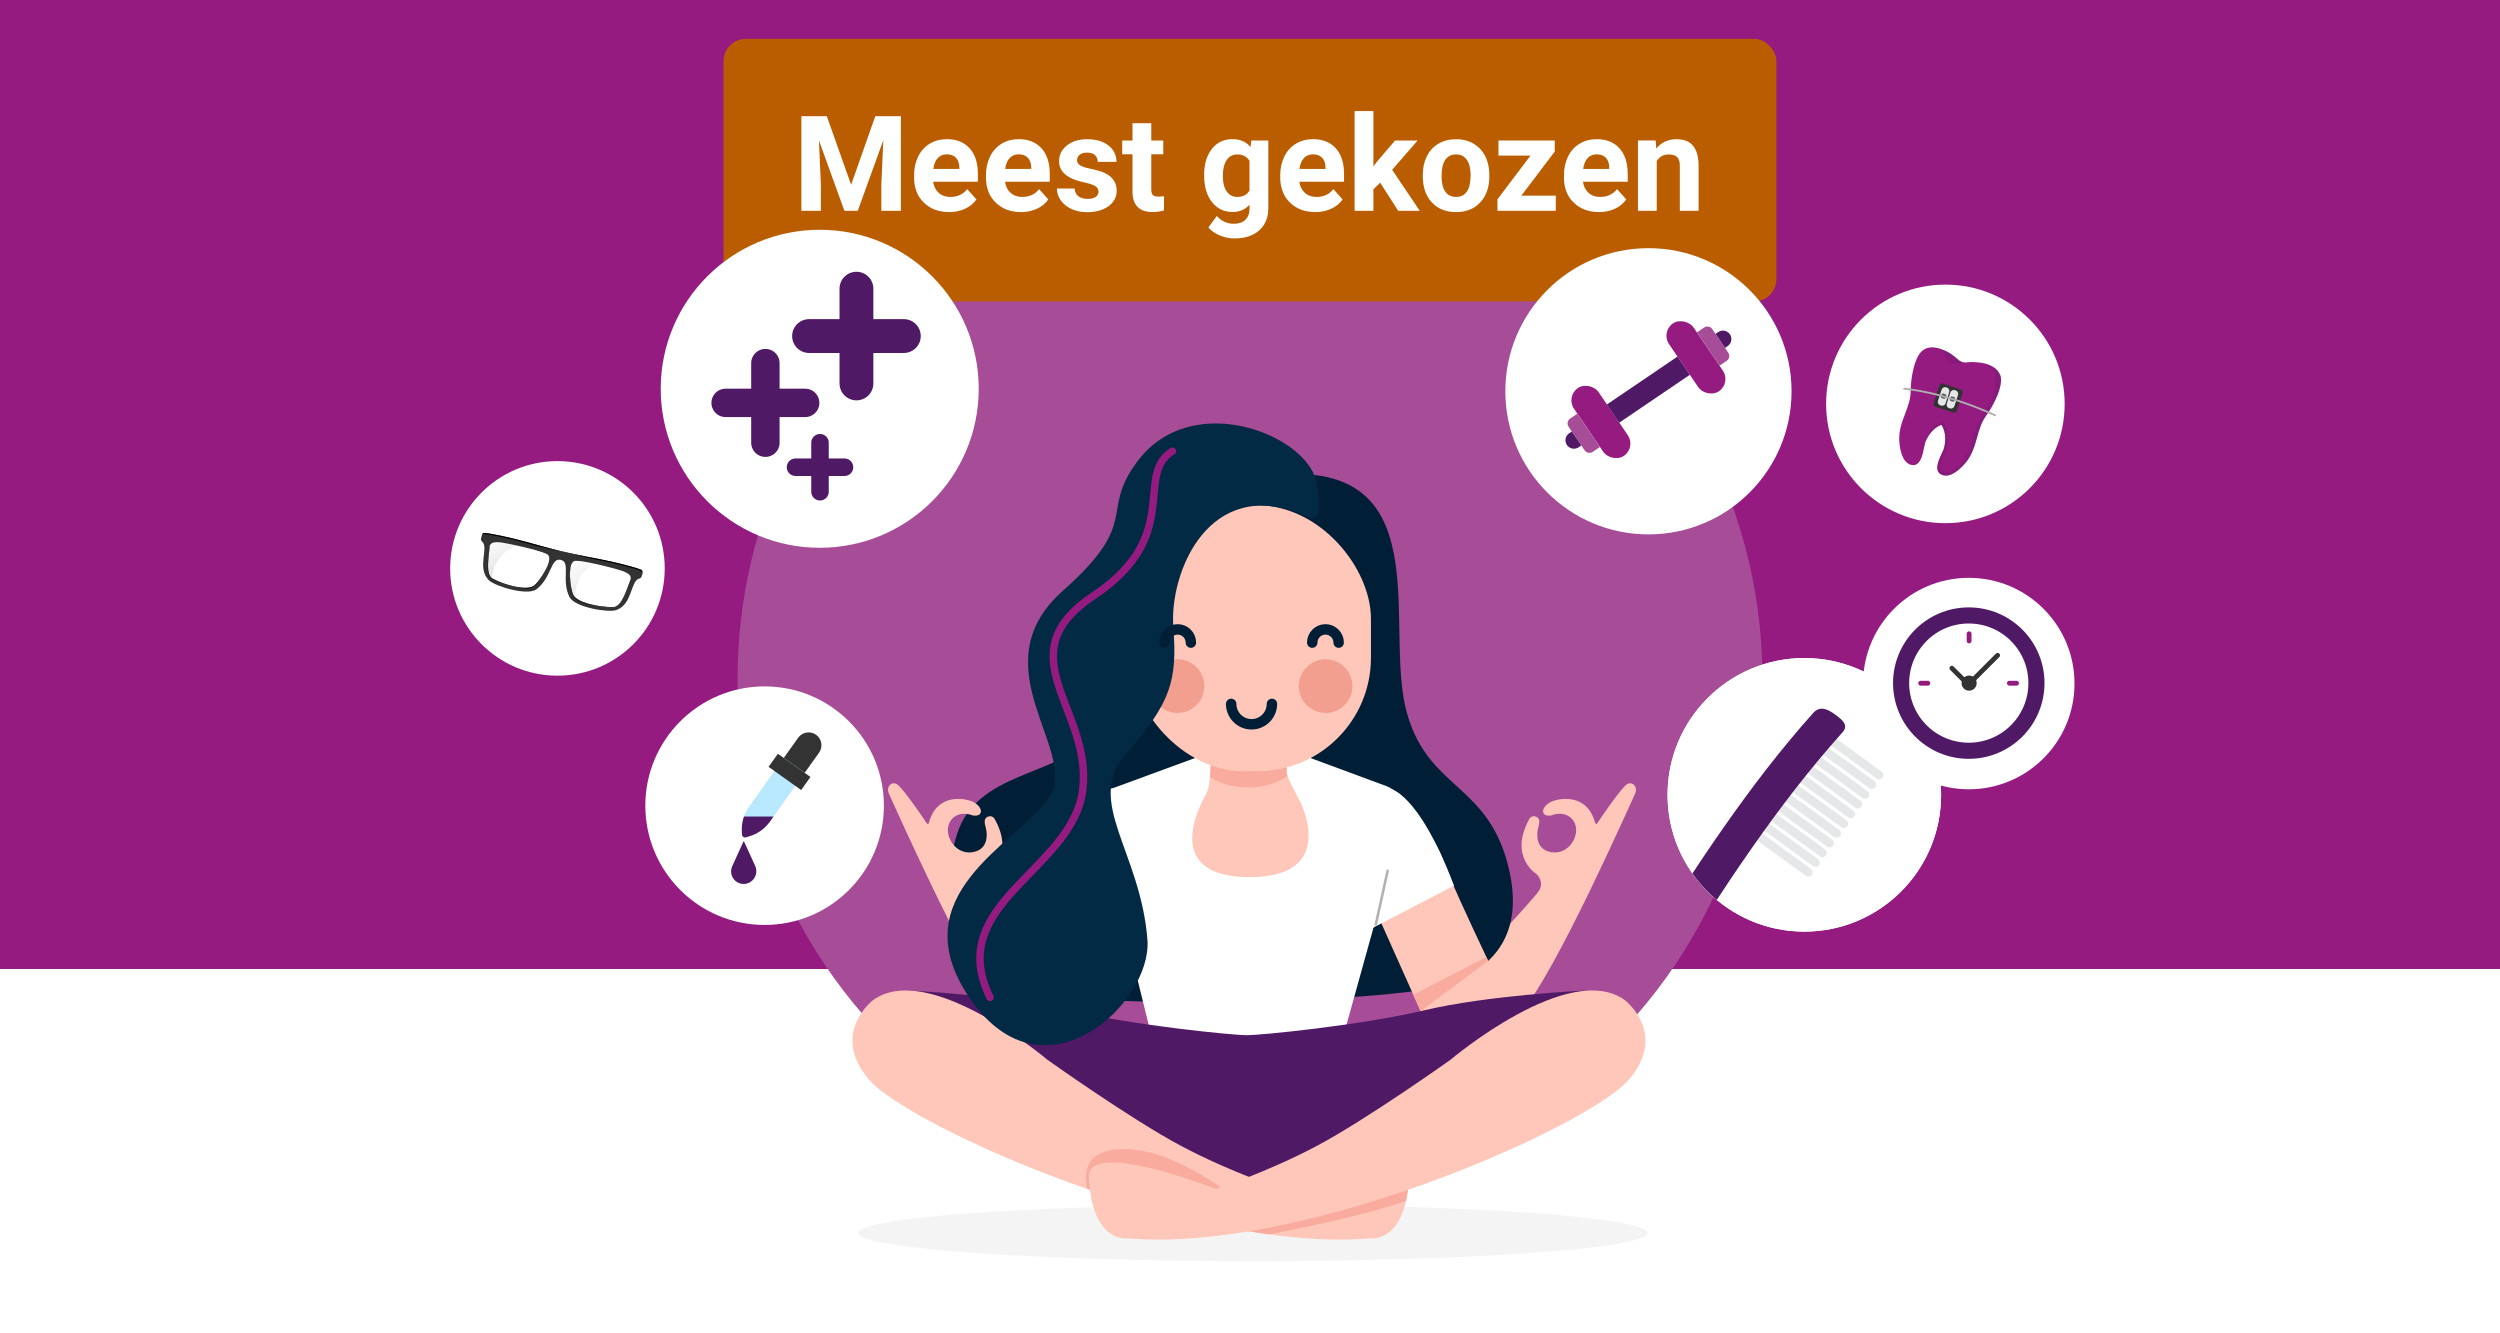 <?xml version="1.0" encoding="UTF-8"?>
<svg xmlns="http://www.w3.org/2000/svg" xmlns:xlink="http://www.w3.org/1999/xlink" viewBox="0 0 450 240">
  <defs>
    <style>
      .cls-1, .cls-2, .cls-3, .cls-4, .cls-5, .cls-6, .cls-7, .cls-8, .cls-9, .cls-10 {
        fill: none;
      }

      .cls-2 {
        stroke-width: 6.09px;
      }

      .cls-2, .cls-3, .cls-4, .cls-5, .cls-11, .cls-6, .cls-12, .cls-7, .cls-8, .cls-9, .cls-10 {
        stroke-linecap: round;
      }

      .cls-2, .cls-3, .cls-4, .cls-5, .cls-11, .cls-6, .cls-12, .cls-7, .cls-8, .cls-10 {
        stroke-miterlimit: 10;
      }

      .cls-2, .cls-7, .cls-8, .cls-10 {
        stroke: #4f1966;
      }

      .cls-13 {
        fill: #1d1d1b;
        opacity: .05;
      }

      .cls-14 {
        fill: url(#linear-gradient);
      }

      .cls-15 {
        filter: url(#luminosity-noclip-4);
      }

      .cls-16 {
        opacity: .1;
      }

      .cls-17 {
        mask: url(#mask);
      }

      .cls-18 {
        filter: url(#luminosity-noclip-2);
      }

      .cls-19, .cls-20 {
        fill: #f9ac9d;
      }

      .cls-21 {
        fill: #032a44;
      }

      .cls-22 {
        fill: #001f37;
      }

      .cls-23 {
        fill: #e6e7e8;
      }

      .cls-24, .cls-25, .cls-26 {
        fill: #fff;
      }

      .cls-27 {
        fill: #f29f8f;
      }

      .cls-28, .cls-29 {
        fill: #ffc7b9;
      }

      .cls-30 {
        fill: #951b81;
      }

      .cls-31 {
        fill: #b8e9ff;
      }

      .cls-32 {
        fill: #ba5d00;
      }

      .cls-33 {
        fill: #333;
      }

      .cls-34 {
        fill: #a74c97;
      }

      .cls-35 {
        fill: #58595b;
      }

      .cls-36, .cls-37 {
        fill: #4f1966;
      }

      .cls-3, .cls-4 {
        stroke-width: .87px;
      }

      .cls-3, .cls-5 {
        stroke: #951b81;
      }

      .cls-4 {
        stroke: #333;
      }

      .cls-38 {
        fill: url(#linear-gradient-5);
      }

      .cls-38, .cls-39 {
        mix-blend-mode: multiply;
      }

      .cls-39 {
        fill: url(#linear-gradient-8);
      }

      .cls-5 {
        stroke-width: 1.34px;
      }

      .cls-11 {
        stroke: #0c8e7b;
        stroke-width: .47px;
      }

      .cls-11, .cls-12 {
        fill: #383838;
      }

      .cls-6 {
        stroke: #001f37;
        stroke-width: 1.88px;
      }

      .cls-40 {
        clip-path: url(#clippath-1);
      }

      .cls-41 {
        clip-path: url(#clippath-4);
      }

      .cls-42 {
        clip-path: url(#clippath-3);
      }

      .cls-43 {
        clip-path: url(#clippath-2);
      }

      .cls-44 {
        clip-path: url(#clippath-6);
      }

      .cls-45 {
        clip-path: url(#clippath-5);
      }

      .cls-46 {
        filter: url(#drop-shadow-9);
      }

      .cls-47 {
        filter: url(#drop-shadow-6);
      }

      .cls-12 {
        stroke: #b2b2b2;
        stroke-width: .47px;
      }

      .cls-37 {
        opacity: .2;
      }

      .cls-48 {
        fill: url(#linear-gradient-3);
      }

      .cls-48, .cls-49, .cls-50 {
        mix-blend-mode: screen;
      }

      .cls-49 {
        fill: url(#linear-gradient-2);
      }

      .cls-50 {
        fill: url(#linear-gradient-4);
      }

      .cls-51 {
        fill: url(#linear-gradient-9);
      }

      .cls-52 {
        fill: url(#linear-gradient-6);
      }

      .cls-53 {
        fill: url(#linear-gradient-7);
      }

      .cls-25 {
        filter: url(#drop-shadow-5);
      }

      .cls-26 {
        filter: url(#drop-shadow-3);
      }

      .cls-7 {
        stroke-width: 5.11px;
      }

      .cls-20, .cls-29 {
        fill-rule: evenodd;
      }

      .cls-54 {
        fill: url(#linear-gradient-10);
      }

      .cls-55 {
        isolation: isolate;
      }

      .cls-8 {
        stroke-width: 2.9px;
      }

      .cls-9 {
        stroke: #aeaeaf;
        stroke-linejoin: round;
        stroke-width: .34px;
      }

      .cls-56 {
        mask: url(#mask-3);
      }

      .cls-57 {
        mask: url(#mask-2);
      }

      .cls-58 {
        mask: url(#mask-1);
      }

      .cls-10 {
        stroke-width: 3.15px;
      }
    </style>
    <filter id="drop-shadow-3" filterUnits="userSpaceOnUse">
      <feOffset dx="0" dy="0"/>
      <feGaussianBlur result="blur" stdDeviation="12.28"/>
      <feFlood flood-color="#000" flood-opacity=".08"/>
      <feComposite in2="blur" operator="in"/>
      <feComposite in="SourceGraphic"/>
    </filter>
    <clipPath id="clippath-1">
      <path class="cls-1" d="M217.91,135.68s.22,5.5-.82,7.27c-1.04,1.77-8.22,14.93,7.88,14.93s9.04-13.67,9.04-13.67c0,0-2.42-4.24-2.42-5.19s.17-3.63,.17-3.63l-13.85,.3Z"/>
    </clipPath>
    <clipPath id="clippath-2">
      <path class="cls-1" d="M217.91,135.68s.22,5.5-.82,7.27c-1.04,1.77-8.22,14.93,7.88,14.93s9.04-13.67,9.04-13.67c0,0-2.42-4.24-2.42-5.19s.17-3.63,.17-3.63l-13.85,.3Z"/>
    </clipPath>
    <clipPath id="clippath-3">
      <path class="cls-1" d="M157.15,180.02s-7.84,6-.72,14.32c7.12,8.32,58.25,31.29,90.16,28.56,0,0,6.4,1.12,7.04-10.96,.37-7.08-22.88,2.08-22.88,2.08,0,0-9.12-2.96-18.16-7.76-9.04-4.8-24.08-15.52-24.08-15.52,0,0-21.28-18-31.36-10.72Z"/>
    </clipPath>
    <linearGradient id="linear-gradient" x1="-1395.01" y1="-1491.3" x2="-1394.81" y2="-1491.3" gradientTransform="translate(1130.92 1876.96) rotate(13.21)" gradientUnits="userSpaceOnUse">
      <stop offset="0" stop-color="#000"/>
      <stop offset=".37" stop-color="#383838"/>
      <stop offset=".55" stop-color="#383838"/>
      <stop offset="1" stop-color="#000"/>
    </linearGradient>
    <linearGradient id="linear-gradient-2" x1="-1404.4" y1="-1485.4" x2="-1399.85" y2="-1494.02" xlink:href="#linear-gradient"/>
    <linearGradient id="linear-gradient-3" x1="-1421.82" y1="-1487.89" x2="-1414.13" y2="-1492.18" xlink:href="#linear-gradient"/>
    <linearGradient id="linear-gradient-4" x1="-1413.08" y1="-1494.89" x2="-1402.44" y2="-1494.89" xlink:href="#linear-gradient"/>
    <filter id="luminosity-noclip-2" data-name="luminosity-noclip" x="87.85" y="97.6" width="11.03" height="8.21" color-interpolation-filters="sRGB" filterUnits="userSpaceOnUse">
      <feFlood flood-color="#fff" result="bg"/>
      <feBlend in="SourceGraphic" in2="bg"/>
    </filter>
    <filter id="luminosity-noclip-3" x="4282.83" y="-10609.7" width="-32766" height="32766" color-interpolation-filters="sRGB" filterUnits="userSpaceOnUse">
      <feFlood flood-color="#fff" result="bg"/>
      <feBlend in="SourceGraphic" in2="bg"/>
    </filter>
    <mask id="mask-1" x="4282.83" y="-10609.7" width="-32766" height="32766" maskUnits="userSpaceOnUse"/>
    <linearGradient id="linear-gradient-5" x1="-1416.07" y1="-1496.39" x2="-1416.07" y2="-1487.21" gradientTransform="translate(1130.92 1876.96) rotate(13.21)" gradientUnits="userSpaceOnUse">
      <stop offset="0" stop-color="#ccc"/>
      <stop offset="1" stop-color="gray"/>
    </linearGradient>
    <mask id="mask" x="87.85" y="97.6" width="11.03" height="8.21" maskUnits="userSpaceOnUse">
      <g class="cls-18">
        <g class="cls-58">
          <path class="cls-38" d="M98.53,99.79c-.82-.49-3.65-1.23-6.6-1.83-2.02-.41-3.7-.72-3.8,.51-.13,1.68-.79,5,.53,5.69,2.34,1.22,6.21,2.22,7.47,1.27,1.01-.76,3.68-4.87,2.4-5.64Z"/>
        </g>
      </g>
    </mask>
    <linearGradient id="linear-gradient-6" x1="-1416.07" y1="-1496.39" x2="-1416.07" y2="-1487.21" gradientTransform="translate(1130.92 1876.96) rotate(13.21)" gradientUnits="userSpaceOnUse">
      <stop offset="0" stop-color="#adadad"/>
      <stop offset="1" stop-color="#d9d9d9"/>
    </linearGradient>
    <linearGradient id="linear-gradient-7" x1="-1417.63" y1="-1490.29" x2="-1421.92" y2="-1495.26" gradientTransform="translate(1130.92 1876.96) rotate(13.21)" gradientUnits="userSpaceOnUse">
      <stop offset="0" stop-color="#000"/>
      <stop offset="1" stop-color="#fff"/>
    </linearGradient>
    <filter id="luminosity-noclip-4" x="102.59" y="100.96" width="10.93" height="8.32" color-interpolation-filters="sRGB" filterUnits="userSpaceOnUse">
      <feFlood flood-color="#fff" result="bg"/>
      <feBlend in="SourceGraphic" in2="bg"/>
    </filter>
    <filter id="luminosity-noclip-5" x="4282.83" y="-10609.7" width="-32766" height="32766" color-interpolation-filters="sRGB" filterUnits="userSpaceOnUse">
      <feFlood flood-color="#fff" result="bg"/>
      <feBlend in="SourceGraphic" in2="bg"/>
    </filter>
    <mask id="mask-3" x="4282.83" y="-10609.7" width="-32766" height="32766" maskUnits="userSpaceOnUse"/>
    <linearGradient id="linear-gradient-8" x1="-1401.04" y1="-1496.39" x2="-1401.04" y2="-1487.21" xlink:href="#linear-gradient-5"/>
    <mask id="mask-2" x="102.59" y="100.96" width="10.93" height="8.32" maskUnits="userSpaceOnUse">
      <g class="cls-15">
        <g class="cls-56">
          <path class="cls-39" d="M110.27,102.26c-2.91-.77-5.78-1.37-6.73-1.29-1.49,.12-.92,4.99-.36,6.12,.71,1.42,4.62,2.24,7.26,2.19,1.49-.03,2.37-3.3,3-4.86,.46-1.14-1.19-1.62-3.18-2.15Z"/>
        </g>
      </g>
    </mask>
    <linearGradient id="linear-gradient-9" x1="-1401.04" y1="-1496.39" x2="-1401.04" y2="-1487.21" xlink:href="#linear-gradient-6"/>
    <linearGradient id="linear-gradient-10" x1="-1400.38" y1="-1487.79" x2="-1407.52" y2="-1495.48" xlink:href="#linear-gradient-7"/>
    <clipPath id="clippath-4">
      <path class="cls-1" d="M134.7,150.59l-.48,.13c-.32,.09-.63-.14-.65-.47l-.03-.5c-.11-1.62,.35-3.23,1.29-4.55l5.41-7.6,3.76,2.68-5.41,7.6c-.94,1.32-2.31,2.28-3.88,2.7Z"/>
    </clipPath>
    <clipPath id="clippath-5">
      <path class="cls-1" d="M359.99,67.43c-.37-.9-1.21-1.55-2.52-1.94-.91-.27-1.81-.31-2.69-.32-.73,0-.98,.21-1.67-.03-.44-.18-.8-.55-1.27-.94-.67-.55-1.46-1.02-2.36-1.34-1.28-.47-2.35-.44-3.18,.06-1.75,1.06-2.38,5.32-2.38,7.44,0,1.46-.48,2.75-1,4.12-.59,1.54-1.19,3.14-1.04,5.03,.04,.66,.17,1.57,.47,2.38,.3,.8,.77,1.5,1.53,1.75,.08,.03,.17,.06,.26,.07,1.51,.26,1.94-1.83,2.21-3.22,.07-.36,.14-.69,.19-.84,.55-1.41,1.5-2.53,2.56-3.02h0s.29-.15,.37-.12c.05,.02,.17,.29,.27,.52,.04,.1,.08,.19,.12,.29,0,0,0,0,0,0h0c.35,.97,.37,2.2,.03,3.42-.04,.16-.19,.46-.34,.79-.6,1.28-1.5,3.21-.12,3.9,.08,.04,.17,.07,.25,.1,1.5,.49,3.18-1.13,4.06-2.14,1.23-1.44,1.69-3.08,2.14-4.67,.39-1.4,.77-2.73,1.63-3.91,1.26-1.7,3.28-5.51,2.5-7.4Z"/>
    </clipPath>
    <filter id="drop-shadow-5" filterUnits="userSpaceOnUse">
      <feOffset dx="0" dy="0"/>
      <feGaussianBlur result="blur-2" stdDeviation="3.7"/>
      <feFlood flood-color="#000" flood-opacity=".05"/>
      <feComposite in2="blur-2" operator="in"/>
      <feComposite in="SourceGraphic"/>
    </filter>
    <clipPath id="clippath-6">
      <circle class="cls-1" cx="324.78" cy="143.07" r="24.62"/>
    </clipPath>
    <filter id="drop-shadow-6" filterUnits="userSpaceOnUse">
      <feOffset dx="0" dy="0"/>
      <feGaussianBlur result="blur-3" stdDeviation="2.7"/>
      <feFlood flood-color="#000" flood-opacity=".05"/>
      <feComposite in2="blur-3" operator="in"/>
      <feComposite in="SourceGraphic"/>
    </filter>
    <filter id="drop-shadow-9" filterUnits="userSpaceOnUse">
      <feOffset dx="0" dy="0"/>
      <feGaussianBlur result="blur-4" stdDeviation="4.68"/>
      <feFlood flood-color="#000" flood-opacity=".05"/>
      <feComposite in2="blur-4" operator="in"/>
      <feComposite in="SourceGraphic"/>
    </filter>
  </defs>
  <g class="cls-55">
    <g id="Laag_1" data-name="Laag 1">
      <rect class="cls-26" y="-.07" width="450" height="240.54"/>
      <polygon class="cls-30" points="0 0 0 174.42 450 174.42 450 173.82 450 0 0 0"/>
      <circle class="cls-34" cx="225" cy="122.17" r="92.24"/>
      <g>
        <path class="cls-29" d="M292.86,141.16c-1.02,.61-5.04,6.51-5.28,6.93-.24,.42-.45,.06-.45,.06-1.43-5.5-6.53-4.42-7.76-3.9-1.22,.52-1.86,1.5-1.54,2.12,.32,.62,1.35,.42,1.35,.42,2.93-1.11,4.79,.94,4.5,3.06-.29,2.12-2.23,4.12-4.79,3.47-2.56-.65-2.27-3.38-2.03-4.26,.24-.88,.46-1.79-.42-2.08-.88-.29-1.23,.56-1.23,.56-3.67,6.76,1.4,9.83,1.4,9.83,0,0,1.37,1.28,.47,2.86-.9,1.58-14.43,15.85-17.03,18.76-4.84,5.99,5.06,13.23,14.05,2.8,6.15-7.14,19.57-37.61,20.19-38.86,.62-1.25-.43-2.37-1.44-1.76Z"/>
        <ellipse class="cls-13" cx="225.52" cy="221.93" rx="71.04" ry="5.08"/>
        <path class="cls-22" d="M196.47,132.87c-6.61,6.85-20.47,6.13-24.14,17.06-3.67,10.93,.32,28.59,25.82,30.03,25.51,1.44,51.85-.72,58.05-1.8,6.19-1.08,19-5.04,15.54-21.14-3.46-16.1-14.48-14.54-18.47-28.59-3.99-14.05,4.3-40-16.17-42.88-16.48-1.68-24.25,28.95-40.62,47.33Z"/>
        <path class="cls-24" d="M234.28,135.85l15.22,5.63c2.85,1.04,3.57,4.2,2.83,7.14l-12.11,43.58h-31.56l-10.94-44.49c-.46-2.04,.54-5.03,2.49-5.8l16.47-6.05h17.6Z"/>
        <path class="cls-28" d="M245.52,159.2l15.91,35.59c1.25,3.46,4.87,5.46,8.47,4.68h0c4.32-.94,6.84-5.45,5.37-9.62-3.13-8.88-12.55-26.83-15.78-35.72-1.57-4.33-6.66-6.2-10.66-3.92h0c-3.15,1.79-4.55,5.59-3.32,8.99Z"/>
        <path class="cls-24" d="M250.06,141.91s5.21,.47,11.66,17.51l-15.11,7.85-4.92-14.62,8.36-10.74Z"/>
        <line class="cls-12" x1="247.65" y1="166.4" x2="249.78" y2="156.73"/>
        <path class="cls-28" d="M204.76,159.2l-15.91,35.59c-1.25,3.46-4.87,5.46-8.47,4.68h0c-4.32-.94-6.84-5.45-5.37-9.62,3.13-8.88,12.55-26.83,15.78-35.72,1.57-4.33,6.66-6.2,10.66-3.92h0c3.15,1.79,4.55,5.59,3.32,8.99Z"/>
        <path class="cls-24" d="M200.21,141.91s-5.21,.47-11.66,17.51l15.11,7.85,4.92-14.62-8.36-10.74Z"/>
        <line class="cls-11" x1="202.17" y1="166.4" x2="200.04" y2="156.73"/>
        <g>
          <path class="cls-28" d="M217.91,135.68s.22,5.5-.82,7.27c-1.04,1.77-8.22,14.93,7.88,14.93s9.04-13.67,9.04-13.67c0,0-2.42-4.24-2.42-5.19s.17-3.63,.17-3.63l-13.85,.3Z"/>
          <g class="cls-40">
            <path class="cls-19" d="M216.52,134.03v4.88s2.6,2.83,8.19,2.83,8.08-2.94,8.08-2.94v-4.76h-16.27Z"/>
          </g>
        </g>
        <g>
          <path class="cls-1" d="M217.91,135.68s.22,5.5-.82,7.27c-1.04,1.77-8.22,14.93,7.88,14.93s9.04-13.67,9.04-13.67c0,0-2.42-4.24-2.42-5.19s.17-3.63,.17-3.63l-13.85,.3Z"/>
          <g class="cls-43">
            <path class="cls-1" d="M216.52,134.03v4.88s2.6,2.83,8.19,2.83,8.08-2.94,8.08-2.94v-4.76h-16.27Z"/>
          </g>
        </g>
        <rect class="cls-28" x="203.51" y="90.96" width="43.26" height="47.86" rx="20.42" ry="20.42"/>
        <path class="cls-29" d="M161.46,141.16c1.02,.61,5.04,6.51,5.28,6.93,.24,.42,.45,.06,.45,.06,1.43-5.5,6.53-4.42,7.76-3.9,1.22,.52,1.86,1.5,1.54,2.12-.32,.62-1.35,.42-1.35,.42-2.93-1.11-4.79,.94-4.5,3.06,.29,2.12,2.23,4.12,4.79,3.47,2.56-.65,2.27-3.38,2.03-4.26-.24-.88-.46-1.79,.42-2.08,.88-.29,1.23,.56,1.23,.56,3.67,6.76-1.4,9.83-1.4,9.83,0,0-1.37,1.28-.47,2.86,.9,1.58,14.43,15.85,17.03,18.76,4.84,5.99-5.06,13.23-14.05,2.8-6.15-7.14-19.57-37.61-20.19-38.86-.62-1.25,.43-2.37,1.44-1.76Z"/>
        <g>
          <path class="cls-36" d="M285.06,178.31s-17.27,.83-28.71,3.55c-11.44,2.72-29.52,4.48-31.92,4.48s-20.48-1.76-31.92-4.48c-11.44-2.72-28.71-3.55-28.71-3.55,0,0-12,.99-2.89,11.23,23.01,25.84,63.52,27.84,63.52,27.84,0,0,40.51-2,63.52-27.84,9.12-10.24-2.89-11.23-2.89-11.23Z"/>
          <g>
            <path class="cls-28" d="M157.15,180.02s-7.84,6-.72,14.32c7.12,8.32,58.25,31.29,90.16,28.56,0,0,6.4,1.12,7.04-10.96,.37-7.08-22.88,2.08-22.88,2.08,0,0-9.12-2.96-18.16-7.76-9.04-4.8-24.08-15.52-24.08-15.52,0,0-21.28-18-31.36-10.72Z"/>
            <g class="cls-42">
              <path class="cls-19" d="M225.87,222.66s21.28-3.84,28.48-7.04l-.72-3.68-32.08,3.12s-11.28-9.12-20.72-8.16c-9.44,.96-3.52,11.2-3.52,11.2l28.56,4.56Z"/>
            </g>
            <path class="cls-28" d="M292.47,180.02s7.84,6,.72,14.32c-7.12,8.32-58.25,31.29-90.16,28.56,0,0-6.4,1.12-7.04-10.96-.37-7.08,22.88,2.08,22.88,2.08,0,0,9.12-2.96,18.16-7.76,9.04-4.8,24.08-15.52,24.08-15.52,0,0,21.28-18,31.36-10.72Z"/>
          </g>
        </g>
        <polygon class="cls-20" points="267.86 172.95 255.71 182.01 254.39 179.04 267.54 172.26 267.86 172.95"/>
        <g>
          <path class="cls-6" d="M228.95,126.7c0,2.02-1.64,3.67-3.67,3.67s-3.67-1.64-3.67-3.67"/>
          <circle class="cls-27" cx="211.95" cy="123.5" r="4.83"/>
          <circle class="cls-27" cx="238.61" cy="123.5" r="4.83"/>
        </g>
        <g>
          <path class="cls-21" d="M237.03,87.34c-.81-8.67-22.3-17.73-32.33-4.25-6.93,9.33,.86,10.61-13.38,23.25-15.38,13.65,3.05,28.88-2.47,37.16-5.52,8.28-27.35,17.51-14.09,36.47,13.25,18.96,32.65,.47,31.78-10.8-1.23-15.89-11.33-24.92-3.93-33.38,8.16-9.33,9.33-13.19,8.59-22.95-.74-9.76,6.38-27.37,23.58-20.13,3.68,2.23,2.47-3.61,2.25-5.37Z"/>
          <path class="cls-5" d="M211.04,81.21c-6.99,4.28,2.03,15.22-14.13,25.97-16.17,10.75-.26,20.45-2.01,34.95-1.75,14.51-25.08,20.45-16.69,37.4"/>
        </g>
        <path class="cls-6" d="M209.6,115.67c0-1.31,1.07-2.38,2.38-2.38s2.38,1.07,2.38,2.38"/>
        <path class="cls-6" d="M236.2,115.67c0-1.31,1.07-2.38,2.38-2.38s2.38,1.07,2.38,2.38"/>
      </g>
      <g>
        <circle class="cls-24" cx="100.34" cy="102.31" r="19.31"/>
        <g>
          <path class="cls-14" d="M113.91,105.65c-.18,.44-.34,.94-.54,1.45,.2-.5,.37-1.01,.54-1.45Z"/>
          <path class="cls-33" d="M115.51,102.61c-.88-.45-4.89-1.45-7.55-1.96-.04,0-4.63-.89-6.67-1.37-2.04-.48-6.54-1.72-6.58-1.74-2.6-.73-6.64-1.61-7.63-1.6-.27,0-.43,.63-.5,1.04-.03,.19,.04,.37,.18,.49,1.31,1.08-.99,4.7,1.2,6.94,1.08,1.1,6.98,2.92,8.63,1.64,2.74-2.13,2.5-5.71,4.35-5.27,1.85,.43,.05,3.53,1.55,6.66,.9,1.88,7,2.88,8.45,2.37,2.95-1.03,2.51-5.29,4.16-5.68,.18-.04,.33-.18,.38-.36,.12-.4,.26-1.03,.01-1.15Zm-19.38,2.82c-1.27,.95-5.14-.05-7.47-1.27-1.32-.69-.66-4.01-.53-5.69,.1-1.23,1.79-.93,3.8-.51,2.95,.6,5.79,1.34,6.6,1.83,1.28,.77-1.39,4.88-2.4,5.64Zm17.31-1.02c-.63,1.56-1.51,4.83-3,4.86-2.63,.05-6.55-.77-7.26-2.19-.57-1.13-1.13-6,.36-6.12,.95-.08,3.82,.52,6.73,1.29,1.99,.53,3.64,1.01,3.18,2.15Z"/>
          <path class="cls-49" d="M103.11,107.28c.71,1.42,4.62,2.24,7.26,2.19,.99-.02,1.72-1.48,2.28-2.91-.55,1.37-1.25,2.7-2.2,2.72-2.63,.05-6.55-.77-7.26-2.19-.43-.87-.87-3.92-.38-5.36-.61,1.34-.15,4.65,.3,5.55Z"/>
          <path class="cls-48" d="M88.05,98.66c-.13,1.68-.79,5,.53,5.69,2.34,1.22,6.21,2.22,7.47,1.27,.64-.48,1.93-2.28,2.48-3.75-.59,1.43-1.8,3.1-2.41,3.56-1.27,.95-5.14-.05-7.47-1.27-1.32-.69-.66-4.01-.53-5.69,0-.07,.02-.14,.03-.2-.06,.11-.1,.24-.11,.39Z"/>
          <path class="cls-50" d="M115.51,102.61c-.88-.45-4.89-1.45-7.55-1.96-.04,0-4.63-.89-6.67-1.37-2.04-.48-6.54-1.72-6.58-1.74-2.6-.73-6.64-1.61-7.63-1.6-.16,0-.28,.21-.36,.47,.08-.16,.17-.27,.29-.27,.99-.01,5.03,.87,7.63,1.6,.04,.01,4.54,1.26,6.58,1.74,2.04,.48,6.62,1.36,6.67,1.37,2.65,.51,6.66,1.51,7.55,1.96,.23,.12,.12,.69,0,1.09,.02-.04,.04-.08,.06-.13,.12-.4,.26-1.03,.01-1.15Z"/>
          <g class="cls-16">
            <g class="cls-17">
              <path class="cls-52" d="M98.53,99.79c-.82-.49-3.65-1.23-6.6-1.83-2.02-.41-3.7-.72-3.8,.51-.13,1.68-.79,5,.53,5.69,2.34,1.22,6.21,2.22,7.47,1.27,1.01-.76,3.68-4.87,2.4-5.64Z"/>
            </g>
            <path class="cls-53" d="M88.74,102.93c.39-1.68,1.45-3.14,2.91-4.05,.46-.29,.95-.51,1.47-.67-.39-.09-.78-.17-1.18-.25-2.02-.41-3.7-.72-3.8,.51-.13,1.64-.77,4.85,.44,5.64,.02-.4,.07-.79,.16-1.18Z"/>
          </g>
          <g class="cls-16">
            <g class="cls-57">
              <path class="cls-51" d="M110.27,102.26c-2.91-.77-5.78-1.37-6.73-1.29-1.49,.12-.92,4.99-.36,6.12,.71,1.42,4.62,2.24,7.26,2.19,1.49-.03,2.37-3.3,3-4.86,.46-1.14-1.19-1.62-3.18-2.15Z"/>
            </g>
            <path class="cls-54" d="M103.74,105.71c.39-1.68,1.45-3.14,2.91-4.05,.11-.07,.22-.13,.33-.19-1.58-.34-2.86-.54-3.44-.5-1.49,.12-.92,4.99-.36,6.12,.09,.17,.22,.34,.4,.49-.04-.62,.01-1.25,.16-1.87Z"/>
          </g>
        </g>
      </g>
      <g>
        <circle class="cls-24" cx="137.63" cy="145.02" r="21.47"/>
        <g>
          <path class="cls-36" d="M133.88,151.36l-2.08,4.55c-.42,.91-.18,1.99,.57,2.65h0c.87,.76,2.18,.74,3.02-.05l.03-.03c.71-.66,.92-1.71,.52-2.6l-2.07-4.52Z"/>
          <g>
            <g>
              <path class="cls-31" d="M134.7,150.59l-.48,.13c-.32,.09-.63-.14-.65-.47l-.03-.5c-.11-1.62,.35-3.23,1.29-4.55l8.97-12.59,3.76,2.68-8.97,12.59c-.94,1.32-2.31,2.28-3.88,2.7Z"/>
              <g class="cls-41">
                <rect class="cls-36" x="130.7" y="146.97" width="10.08" height="4.96"/>
              </g>
            </g>
            <g>
              <rect class="cls-33" x="138.52" y="137.5" width="7.2" height="2.89" transform="translate(107.03 -56.69) rotate(35.48)"/>
              <path class="cls-33" d="M143.84,132.71h4.45v4.61h-4.45c-1.27,0-2.31-1.03-2.31-2.31h0c0-1.27,1.03-2.31,2.31-2.31Z" transform="translate(338.98 95.37) rotate(125.48)"/>
            </g>
          </g>
        </g>
      </g>
      <g>
        <circle class="cls-24" cx="350.17" cy="72.7" r="21.47"/>
        <g>
          <g>
            <g class="cls-45">
              <path class="cls-30" d="M359.99,67.43c-.37-.9-1.21-1.55-2.52-1.94-.91-.27-1.81-.31-2.69-.32-.73,0-.98,.21-1.67-.03-.44-.18-.8-.55-1.27-.94-.67-.55-1.46-1.02-2.36-1.34-1.28-.47-2.35-.44-3.18,.06-1.75,1.06-2.38,5.32-2.38,7.44,0,1.46-.48,2.75-1,4.12-.59,1.54-1.19,3.14-1.04,5.03,.04,.66,.17,1.57,.47,2.38,.3,.8,.77,1.5,1.53,1.75,.08,.03,.17,.06,.26,.07,1.51,.26,1.94-1.83,2.21-3.22,.07-.36,.14-.69,.19-.84,.55-1.41,1.5-2.53,2.56-3.02h0s.29-.15,.37-.12c.05,.02,.17,.29,.27,.52,.04,.1,.08,.19,.12,.29,0,0,0,0,0,0h0c.35,.97,.37,2.2,.03,3.42-.04,.16-.19,.46-.34,.79-.6,1.28-1.5,3.21-.12,3.9,.08,.04,.17,.07,.25,.1,1.5,.49,3.18-1.13,4.06-2.14,1.23-1.44,1.69-3.08,2.14-4.67,.39-1.4,.77-2.73,1.63-3.91,1.26-1.7,3.28-5.51,2.5-7.4Z"/>
              <path class="cls-37" d="M354.07,65.23s-2.21,.69-3.46-.41c-1.25-1.1-1.1-2.57,.18-2.6"/>
              <path class="cls-37" d="M361.22,70.47c1.15-6.67-5.97-5.38-5.97-5.38,5.82,.23,3.48,5.96,3.48,5.96-.95,2.64-2.63,3.84-4,8.96-1.02,3.78-4.56,6.24-5.39,4.47-.44-.92,1.01-2.29,1.33-4.82,.32-2.53-.62-3.8-1.19-3.68-.44,.1-3.26,.98-3.28,6.43,0,0,.55,5.03,5.59,4.51s9.19-15.06,9.43-16.46Z"/>
            </g>
            <rect class="cls-33" x="348.46" y="69.47" width="4.4" height="4.4" rx=".5" ry=".5" transform="translate(39.84 -105.78) rotate(18.17)"/>
            <rect class="cls-23" x="349.13" y="69.67" width="1.44" height="3.39" rx=".62" ry=".62" transform="translate(39.7 -105.54) rotate(18.17)"/>
            <rect class="cls-23" x="350.71" y="70.18" width="1.44" height="3.39" rx=".62" ry=".62" transform="translate(39.94 -106.01) rotate(18.17)"/>
            <rect class="cls-35" x="349.42" y="70.88" width=".86" height=".86" rx=".25" ry=".25" transform="translate(39.68 -105.54) rotate(18.17)"/>
            <rect class="cls-35" x="351.01" y="71.4" width=".86" height=".86" rx=".25" ry=".25" transform="translate(39.93 -106.01) rotate(18.17)"/>
          </g>
          <path class="cls-9" d="M342.75,69.98s6.76,.41,16.35,4.76"/>
        </g>
      </g>
      <g>
        <g>
          <circle class="cls-25" cx="324.78" cy="143.07" r="24.62"/>
          <g class="cls-44">
            <circle class="cls-24" cx="324.78" cy="143.07" r="24.62"/>
            <g>
              <g>
                <path class="cls-23" d="M328.59,132.5c-.25,.34-.17,.83,.17,1.08l9.03,6.56c.35,.25,.83,.17,1.08-.17h0c.25-.35,.18-.83-.17-1.08l-9.03-6.56c-.35-.25-.83-.18-1.08,.17h0Z"/>
                <path class="cls-23" d="M327.31,134.25c-.25,.35-.17,.83,.17,1.08l9.03,6.56c.35,.25,.83,.17,1.08-.17h0c.25-.34,.18-.83-.17-1.08l-9.03-6.56c-.35-.25-.83-.18-1.08,.17h0Z"/>
                <path class="cls-23" d="M326.04,136c-.25,.35-.17,.83,.17,1.08l9.03,6.56c.35,.25,.83,.17,1.08-.17h0c.25-.35,.18-.83-.17-1.08l-9.03-6.56c-.35-.25-.83-.18-1.08,.17h0Z"/>
                <path class="cls-23" d="M324.77,137.75c-.25,.34-.17,.83,.17,1.08l9.03,6.56c.35,.25,.83,.17,1.08-.17h0c.25-.35,.18-.83-.17-1.08l-9.03-6.56c-.35-.25-.83-.17-1.08,.17h0Z"/>
                <path class="cls-23" d="M323.49,139.5c-.25,.35-.17,.83,.17,1.08l9.03,6.56c.35,.25,.83,.17,1.08-.17h0c.25-.34,.18-.83-.17-1.08l-9.03-6.56c-.35-.25-.83-.18-1.08,.17h0Z"/>
                <path class="cls-23" d="M322.22,141.25c-.25,.35-.17,.83,.17,1.08l9.03,6.56c.35,.25,.83,.17,1.08-.17h0c.25-.35,.18-.83-.17-1.08l-9.03-6.56c-.35-.25-.83-.18-1.08,.17h0Z"/>
                <path class="cls-23" d="M320.95,143c-.25,.35-.17,.83,.17,1.08l9.03,6.56c.35,.25,.83,.17,1.08-.17h0c.25-.34,.18-.83-.17-1.08l-9.03-6.56c-.35-.25-.83-.17-1.08,.17h0Z"/>
                <path class="cls-23" d="M319.67,144.75c-.25,.35-.18,.83,.17,1.08l9.03,6.56c.35,.25,.83,.17,1.08-.17h0c.25-.34,.18-.83-.17-1.08l-9.03-6.56c-.35-.25-.83-.18-1.08,.17h0Z"/>
                <path class="cls-23" d="M318.4,146.5c-.25,.34-.17,.83,.17,1.08l9.03,6.56c.35,.25,.83,.17,1.08-.17h0c.25-.35,.18-.83-.17-1.08l-9.03-6.56c-.35-.25-.83-.18-1.08,.17h0Z"/>
                <path class="cls-23" d="M317.13,148.25c-.25,.35-.18,.83,.17,1.08l9.03,6.56c.35,.25,.83,.17,1.08-.17h0c.25-.34,.18-.83-.17-1.08l-9.03-6.56c-.35-.25-.83-.18-1.08,.17h0Z"/>
                <path class="cls-23" d="M315.85,150.01c-.25,.35-.17,.83,.17,1.08l9.03,6.56c.35,.25,.83,.17,1.08-.17h0c.25-.35,.18-.83-.17-1.08l-9.03-6.56c-.35-.25-.83-.18-1.08,.17h0Z"/>
              </g>
              <path class="cls-36" d="M265.11,214.04c-1.23,1.25-1.12,3.07,.28,4.09h0c1.4,1.02,3.58,.86,4.8-.39,23.43-26.66,37.67-59.36,61.36-85.81,1.24-1.24,.29-2.22-1.12-3.24h0c-1.4-1.02-2.72-1.7-3.97-.45-23.69,26.45-37.94,59.16-61.36,85.81Z"/>
            </g>
          </g>
        </g>
        <g>
          <g>
            <g class="cls-47">
              <circle class="cls-24" cx="354.38" cy="123.04" r="19.03"/>
            </g>
            <g>
              <line class="cls-3" x1="345.72" y1="122.98" x2="347.01" y2="122.98"/>
              <line class="cls-3" x1="361.69" y1="122.98" x2="362.98" y2="122.98"/>
              <line class="cls-3" x1="354.44" y1="114.08" x2="354.44" y2="115.37"/>
              <line class="cls-4" x1="354.93" y1="122.6" x2="359.57" y2="117.96"/>
              <line class="cls-4" x1="354.02" y1="122.96" x2="351.34" y2="120.28"/>
              <circle class="cls-33" cx="354.44" cy="122.96" r="1.36"/>
            </g>
          </g>
          <circle class="cls-8" cx="354.38" cy="122.96" r="12.18"/>
        </g>
      </g>
      <g>
        <rect class="cls-32" x="130.24" y="7" width="189.51" height="47.25" rx="4" ry="4"/>
        <g>
          <path class="cls-24" d="M148.83,20.92l4.37,12.34,4.35-12.34h4.61v17.02h-3.52v-4.65l.35-8.03-4.59,12.68h-2.41l-4.58-12.67,.35,8.02v4.65h-3.51V20.92h4.58Z"/>
          <path class="cls-24" d="M170.81,38.17c-1.85,0-3.36-.57-4.53-1.71s-1.75-2.65-1.75-4.55v-.33c0-1.27,.25-2.41,.74-3.41,.49-1,1.19-1.77,2.09-2.31,.9-.54,1.93-.81,3.08-.81,1.73,0,3.09,.55,4.09,1.64,.99,1.09,1.49,2.64,1.49,4.64v1.38h-8.05c.11,.83,.44,1.49,.99,1.99,.55,.5,1.25,.75,2.09,.75,1.3,0,2.32-.47,3.05-1.41l1.66,1.86c-.51,.72-1.19,1.28-2.06,1.68s-1.82,.6-2.88,.6Zm-.39-10.39c-.67,0-1.21,.23-1.63,.68-.42,.45-.68,1.1-.8,1.95h4.7v-.27c-.02-.75-.22-1.33-.61-1.74-.39-.41-.94-.62-1.66-.62Z"/>
          <path class="cls-24" d="M183.75,38.17c-1.85,0-3.36-.57-4.53-1.71s-1.75-2.65-1.75-4.55v-.33c0-1.27,.25-2.41,.74-3.41,.49-1,1.19-1.77,2.09-2.31,.9-.54,1.93-.81,3.08-.81,1.73,0,3.09,.55,4.09,1.64,.99,1.09,1.49,2.64,1.49,4.64v1.38h-8.05c.11,.83,.44,1.49,.99,1.99,.55,.5,1.25,.75,2.09,.75,1.3,0,2.32-.47,3.05-1.41l1.66,1.86c-.51,.72-1.19,1.28-2.06,1.68s-1.82,.6-2.88,.6Zm-.39-10.39c-.67,0-1.21,.23-1.63,.68-.42,.45-.68,1.1-.8,1.95h4.7v-.27c-.02-.75-.22-1.33-.61-1.74-.39-.41-.94-.62-1.66-.62Z"/>
          <path class="cls-24" d="M197.72,34.45c0-.41-.21-.74-.61-.98s-1.07-.45-1.97-.64c-3.01-.63-4.51-1.91-4.51-3.83,0-1.12,.47-2.06,1.4-2.81,.93-.75,2.15-1.13,3.65-1.13,1.61,0,2.89,.38,3.85,1.13,.96,.76,1.44,1.74,1.44,2.95h-3.38c0-.48-.16-.88-.47-1.2-.31-.32-.8-.47-1.46-.47-.57,0-1.01,.13-1.32,.39-.31,.26-.47,.58-.47,.98,0,.37,.18,.68,.53,.91,.35,.23,.95,.43,1.79,.6s1.55,.36,2.13,.57c1.79,.65,2.68,1.79,2.68,3.4,0,1.15-.49,2.09-1.48,2.8-.99,.71-2.27,1.07-3.83,1.07-1.06,0-2-.19-2.82-.57s-1.47-.9-1.93-1.55-.7-1.37-.7-2.13h3.2c.03,.6,.25,1.06,.67,1.38,.41,.32,.97,.48,1.66,.48,.65,0,1.14-.12,1.47-.37s.5-.57,.5-.96Z"/>
          <path class="cls-24" d="M207.23,22.18v3.11h2.16v2.48h-2.16v6.31c0,.47,.09,.8,.27,1.01,.18,.2,.52,.3,1.03,.3,.37,0,.71-.03,.99-.08v2.56c-.66,.2-1.34,.3-2.05,.3-2.37,0-3.58-1.2-3.62-3.59v-6.81h-1.85v-2.48h1.85v-3.11h3.38Z"/>
          <path class="cls-24" d="M216.74,31.52c0-1.94,.46-3.5,1.38-4.69s2.17-1.78,3.74-1.78c1.39,0,2.47,.48,3.24,1.43l.14-1.19h3.06v12.23c0,1.11-.25,2.07-.75,2.89-.5,.82-1.21,1.44-2.12,1.87-.91,.43-1.98,.64-3.2,.64-.93,0-1.83-.19-2.71-.56-.88-.37-1.55-.85-2-1.43l1.5-2.06c.84,.94,1.86,1.41,3.06,1.41,.9,0,1.59-.24,2.09-.72,.5-.48,.75-1.16,.75-2.04v-.68c-.78,.88-1.8,1.32-3.07,1.32-1.52,0-2.75-.59-3.69-1.78s-1.41-2.76-1.41-4.73v-.14Zm3.38,.25c0,1.15,.23,2.05,.69,2.7,.46,.65,1.09,.98,1.89,.98,1.03,0,1.77-.39,2.21-1.16v-5.33c-.45-.77-1.18-1.16-2.19-1.16-.81,0-1.45,.33-1.91,1-.46,.66-.7,1.65-.7,2.97Z"/>
          <path class="cls-24" d="M236.72,38.17c-1.85,0-3.36-.57-4.53-1.71s-1.75-2.65-1.75-4.55v-.33c0-1.27,.25-2.41,.74-3.41,.49-1,1.19-1.77,2.09-2.31,.9-.54,1.93-.81,3.08-.81,1.73,0,3.09,.55,4.09,1.64,.99,1.09,1.49,2.64,1.49,4.64v1.38h-8.05c.11,.83,.44,1.49,.99,1.99,.55,.5,1.25,.75,2.09,.75,1.3,0,2.32-.47,3.05-1.41l1.66,1.86c-.51,.72-1.19,1.28-2.06,1.68s-1.82,.6-2.88,.6Zm-.39-10.39c-.67,0-1.21,.23-1.63,.68-.42,.45-.68,1.1-.8,1.95h4.7v-.27c-.02-.75-.22-1.33-.61-1.74-.39-.41-.94-.62-1.66-.62Z"/>
          <path class="cls-24" d="M248.43,32.87l-1.22,1.22v3.86h-3.38V19.99h3.38v9.95l.65-.84,3.24-3.8h4.06l-4.57,5.27,4.97,7.38h-3.88l-3.25-5.07Z"/>
          <path class="cls-24" d="M256.1,31.5c0-1.25,.24-2.37,.72-3.35s1.18-1.74,2.09-2.28c.91-.54,1.96-.81,3.16-.81,1.71,0,3.1,.52,4.18,1.57,1.08,1.04,1.68,2.46,1.81,4.25l.02,.87c0,1.94-.54,3.5-1.62,4.67s-2.54,1.76-4.36,1.76-3.28-.58-4.37-1.75c-1.09-1.17-1.63-2.76-1.63-4.77v-.15Zm3.38,.24c0,1.2,.23,2.12,.68,2.76s1.1,.95,1.94,.95,1.46-.31,1.92-.94c.46-.63,.69-1.63,.69-3.01,0-1.18-.23-2.09-.69-2.74-.46-.65-1.11-.97-1.94-.97s-1.46,.32-1.92,.97c-.45,.64-.68,1.64-.68,2.99Z"/>
          <path class="cls-24" d="M273.86,35.22h6.18v2.72h-10.5v-2.06l5.95-7.87h-5.77v-2.72h10.13v1.99l-6,7.93Z"/>
          <path class="cls-24" d="M287.79,38.17c-1.85,0-3.37-.57-4.53-1.71-1.17-1.14-1.75-2.65-1.75-4.55v-.33c0-1.27,.25-2.41,.74-3.41s1.19-1.77,2.09-2.31,1.93-.81,3.08-.81c1.73,0,3.09,.55,4.08,1.64,.99,1.09,1.49,2.64,1.49,4.64v1.38h-8.05c.11,.83,.44,1.49,.99,1.99,.55,.5,1.25,.75,2.09,.75,1.3,0,2.32-.47,3.05-1.41l1.66,1.86c-.51,.72-1.19,1.28-2.06,1.68-.87,.4-1.82,.6-2.88,.6Zm-.39-10.39c-.67,0-1.21,.23-1.63,.68s-.68,1.1-.8,1.95h4.7v-.27c-.02-.75-.22-1.33-.61-1.74-.39-.41-.94-.62-1.66-.62Z"/>
          <path class="cls-24" d="M298.02,25.29l.11,1.46c.9-1.13,2.12-1.69,3.63-1.69,1.34,0,2.34,.39,2.99,1.18,.65,.79,.99,1.96,1,3.53v8.17h-3.38v-8.09c0-.72-.16-1.24-.47-1.56-.31-.32-.83-.49-1.55-.49-.95,0-1.66,.41-2.14,1.22v8.92h-3.38v-12.65h3.18Z"/>
        </g>
      </g>
      <g>
        <circle class="cls-24" cx="296.72" cy="70.43" r="25.76"/>
        <g>
          <rect class="cls-30" x="302.6" y="56.96" width="5.34" height="14.75" rx="2.67" ry="2.67" transform="translate(16.54 182.5) rotate(-34.16)"/>
          <path class="cls-34" d="M307.26,58.48h1.56c.59,0,1.06,.48,1.06,1.06v5.12c0,.59-.48,1.06-1.06,1.06h-1.56v-7.24h0Z" transform="translate(18.36 183.97) rotate(-34.16)"/>
          <path class="cls-36" d="M309.47,59.25h.58c.84,0,1.52,.68,1.52,1.52h0c0,.84-.68,1.52-1.52,1.52h-.58v-3.05h0Z" transform="translate(19.45 184.84) rotate(-34.16)"/>
          <rect class="cls-30" x="285.49" y="68.57" width="5.34" height="14.75" rx="2.67" ry="2.67" transform="translate(569.25 -23.01) rotate(145.84)"/>
          <path class="cls-34" d="M283.56,74.56h1.56c.59,0,1.06,.48,1.06,1.06v5.12c0,.59-.48,1.06-1.06,1.06h-1.56v-7.24h0Z" transform="translate(564.49 -17.07) rotate(145.84)"/>
          <path class="cls-36" d="M281.86,77.99h.58c.84,0,1.52,.68,1.52,1.52h0c0,.84-.68,1.52-1.52,1.52h-.58v-3.05h0Z" transform="translate(561.66 -13.55) rotate(145.84)"/>
          <rect class="cls-36" x="289.03" y="68.16" width="15.36" height="3.96" transform="translate(11.8 178.7) rotate(-34.16)"/>
        </g>
      </g>
      <g>
        <g class="cls-46">
          <circle class="cls-24" cx="147.55" cy="69.98" r="28.62"/>
        </g>
        <g>
          <g>
            <line class="cls-7" x1="137.77" y1="65.36" x2="137.77" y2="79.69"/>
            <line class="cls-7" x1="144.93" y1="72.52" x2="130.61" y2="72.52"/>
          </g>
          <g>
            <line class="cls-10" x1="147.6" y1="79.69" x2="147.6" y2="88.51"/>
            <line class="cls-10" x1="152.01" y1="84.1" x2="143.19" y2="84.1"/>
          </g>
          <g>
            <line class="cls-2" x1="154.16" y1="51.96" x2="154.16" y2="69.02"/>
            <line class="cls-2" x1="162.69" y1="60.49" x2="145.63" y2="60.49"/>
          </g>
        </g>
      </g>
    </g>
  </g>
</svg>